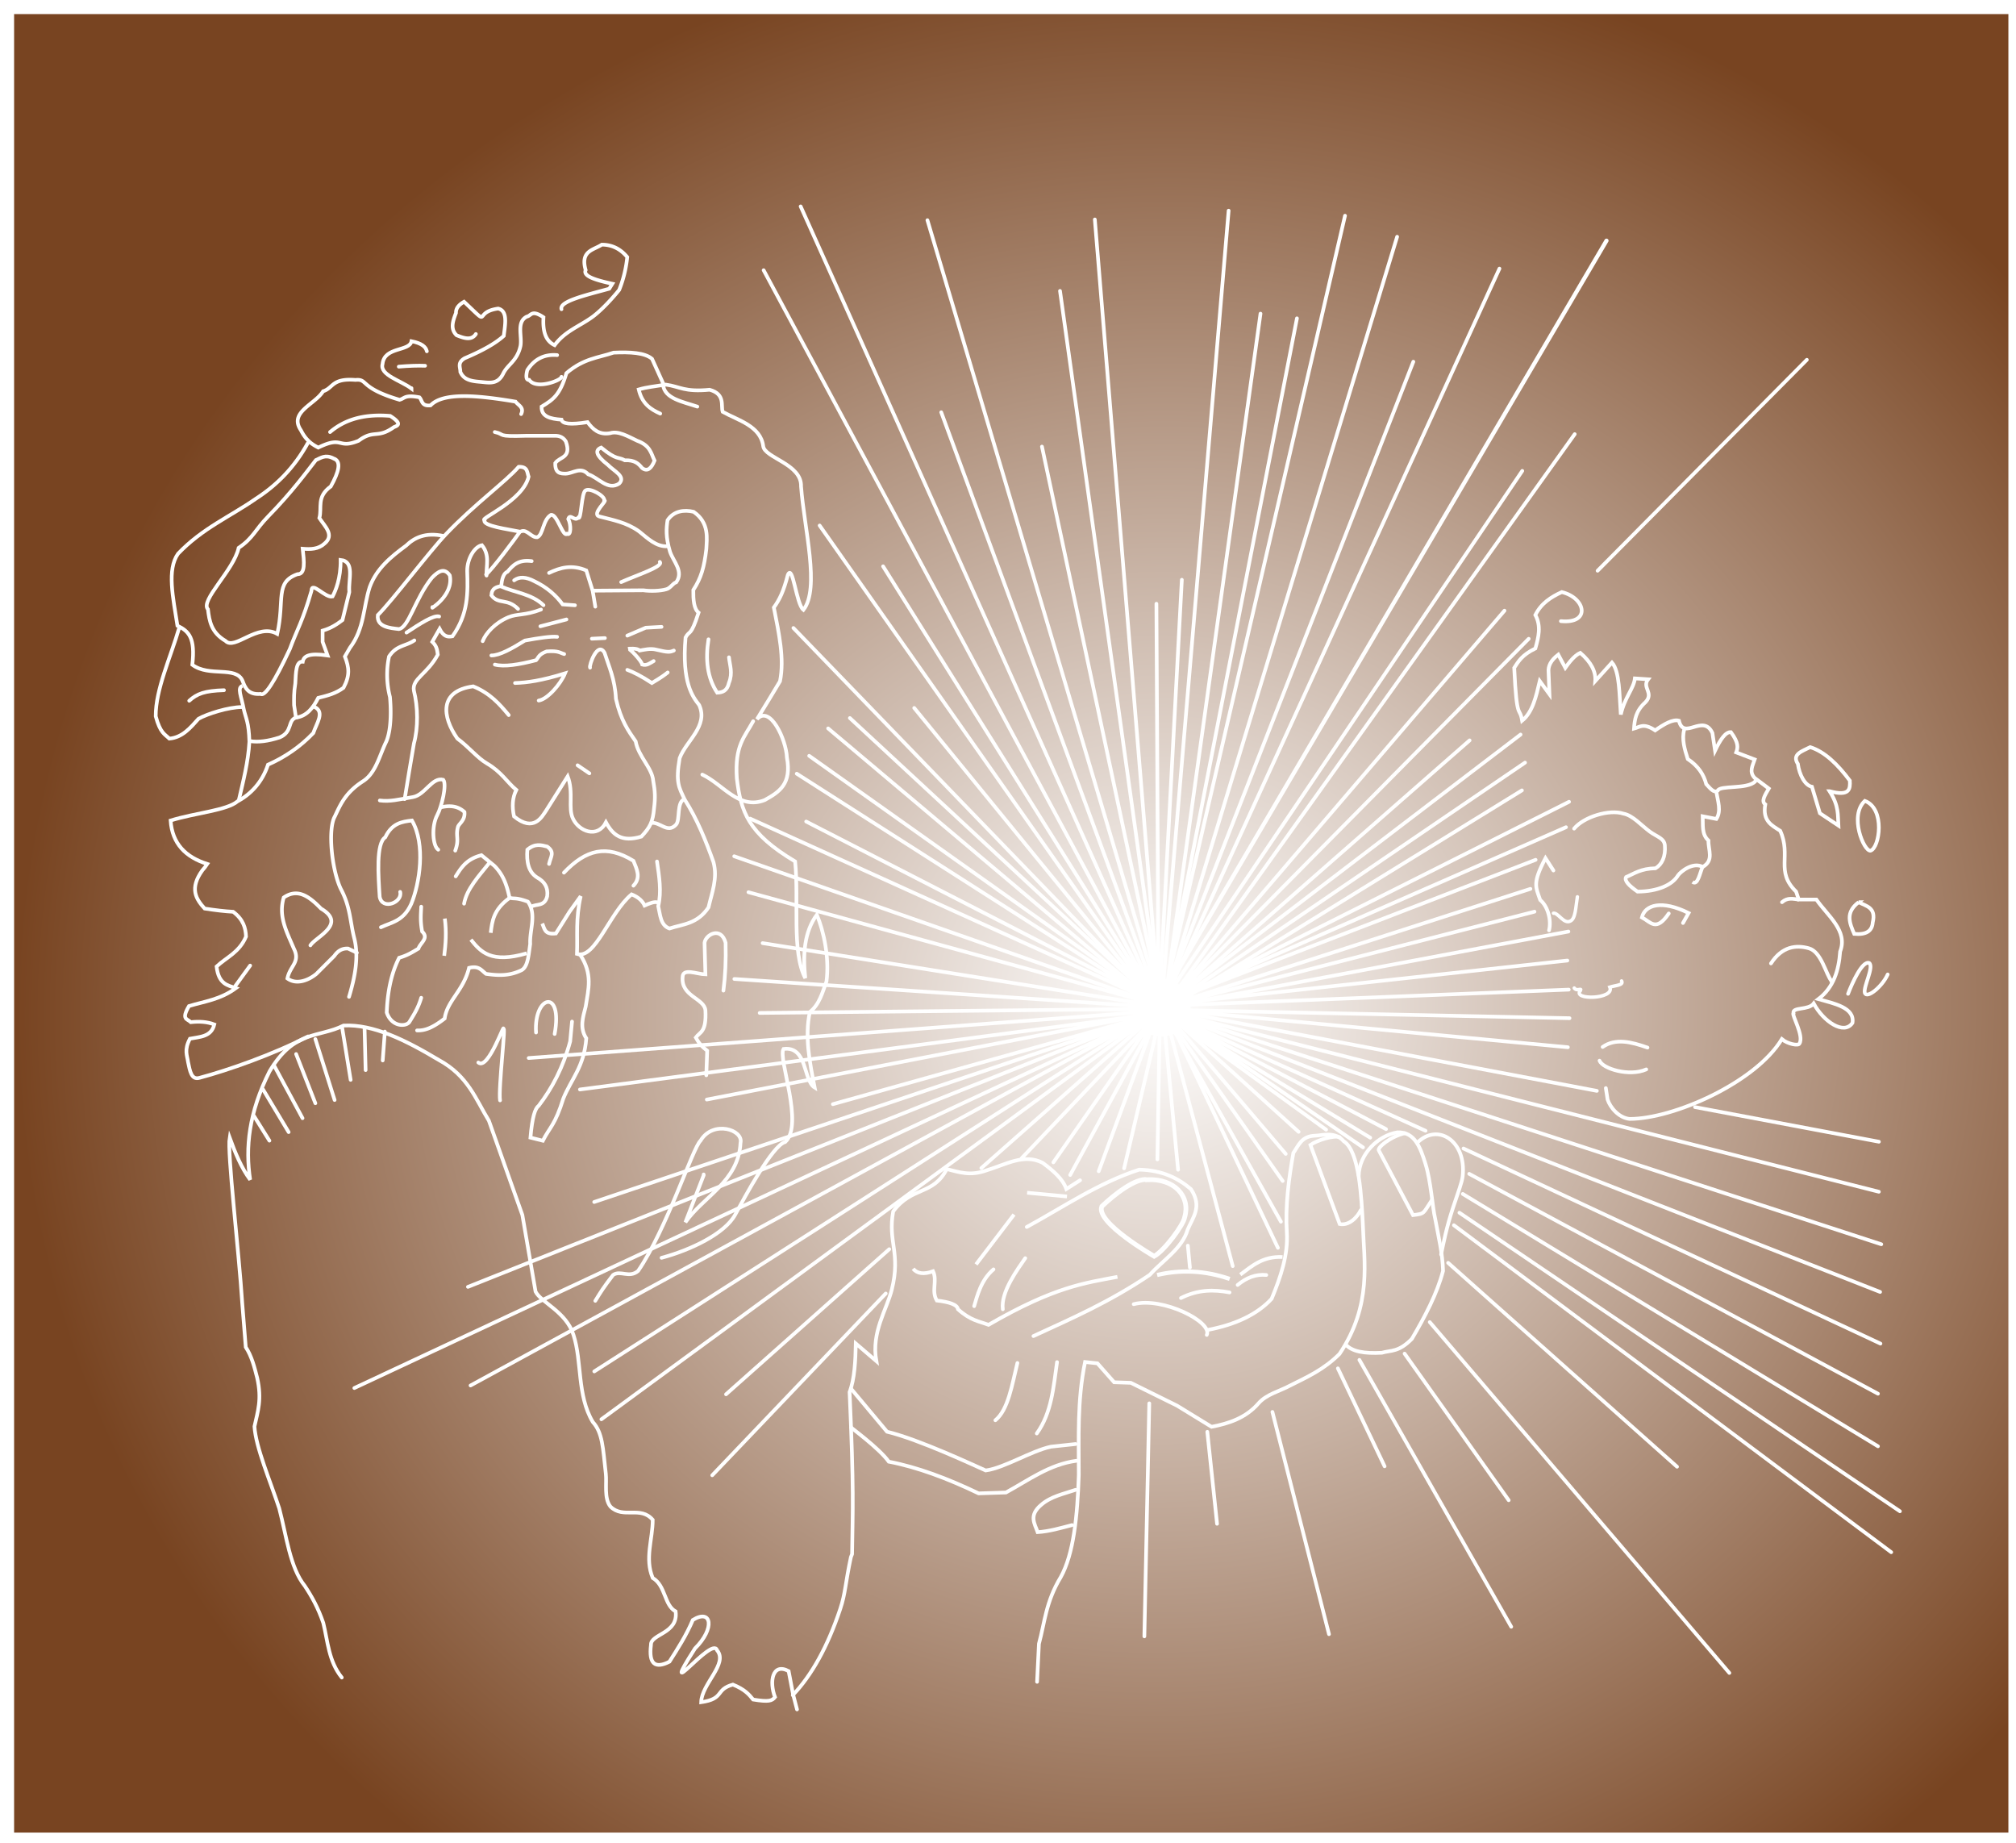 <svg xmlns="http://www.w3.org/2000/svg" xmlns:xlink="http://www.w3.org/1999/xlink" width="547" height="500" viewBox="0 0 229.74 297"><defs><radialGradient xlink:href="#a" id="b" gradientUnits="userSpaceOnUse" gradientTransform="matrix(1.137 -.093 .088 1.074 -35.145 -.523)" cx="140.754" cy="163.914" fx="140.754" fy="163.914" r="161.6"/><linearGradient id="a"><stop offset="0" stop-color="#fff"/><stop offset="1" stop-color="#784421"/></linearGradient><filter id="c" x="-.048" width="1.096" y="-.048" height="1.096" color-interpolation-filters="sRGB"><feGaussianBlur stdDeviation=".151"/></filter></defs><path fill="url(#b)" fill-rule="evenodd" d="M-45.317 2.272h321.419v293.025H-45.317z"/><g stroke="#fff" fill="none"><path d="M252.971 129.052c3.334 1.255 2.379 7.588.904 8.03-1.06.109-3.488-5.631-.904-8.03zM247.281 127.489c1.543 2.38 1.317 3.876 1.42 5.536l-2.981-1.987-1.278-4.26c-1.115-.212-2.029-1.897-2.271-3.69-1.018-1.567.71-2.043 1.987-2.698 2.342.735 4.424 2.773 6.389 5.395.074 1.343 0 2.587-3.266 1.704zM250.263 160.141c.665-1.75 2.295-5.385 3.407-4.968.818.64-.977 3.812-.71 4.827.348.977 2.793-.992 3.691-2.982M251.966 145.377c1.206.64 2.86.831 2.272 3.265-.09 1.338-1 2.021-2.981 1.846-.725-1.704-1.515-3.408.71-5.111z" stroke-width=".594" stroke-linecap="round"/><path d="M203.98 100.088c4.85.483 4.034-3.745.143-4.685-1.712.793-3.297 1.775-4.26 3.692.972 1.798.512 3.596 0 5.394-2.146 1.042-2.729 2.083-3.407 3.124.426 8.877.852 6.021 1.278 8.518 1.694-1.383 2.252-3.9 2.84-6.389l1.561 2.13-.142-3.55c-.1-.946.325-1.892 1.562-2.839l1.136 2.13c1.126-1.61 1.817-2.13 2.413-2.414 1.765 1.515 2.522 3.029 2.414 4.543l2.697-2.981c1.248 1.437 1.178 5.178 1.42 8.376.616-2.752 2.083-4.175 2.271-5.82l2.13.141c-1.041 1.33.998 2.205-.426 3.692-1.58 1.42-1.752 2.839-1.846 4.259.916-.236 1.49-.984 3.408.284 1.489-1.05 2.874-1.84 3.833-1.562.768 3.256 3.905-1.223 5.395 1.988l.425 2.839c.852-1.802 1.704-3.047 2.556-2.981 1.305 1.769 1.123 2.547.852 3.265l2.981 1.136c-.332.993-.942 1.987 0 2.981l2.272 1.704c-.598 1.015-1.27 2.06-.568 2.555-.478 2.702 1.064 3.384 2.413 4.26 1.83 4.061-.822 6.53 2.556 9.795l.426 1.278h2.839c1.853 2.664 5.117 5.015 3.833 8.376-.216 3.015-1.036 5.779-3.508 7.666 2.535.726 5.888 1.352 5.496 3.833-1.354 2.023-4.668-.195-6.247-3.123-.845 1.128-3.492.515-3.265 1.562-.345.196 1.739 3.644.97 4.886-.156.42-1.913.089-2.84-.71-4.249 7.007-17.469 12.863-24.537 12.86-1.755-.183-3.119-1.831-3.549-3.123l-.284-1.846" stroke-width=".594" stroke-linecap="round"/><path d="M210.708 168.705c2.078-1.457 4.622-.82 7.228.1v0M210.206 170.913c.483 1.284 4.79 2.622 7.53 1.406" stroke-width=".594" stroke-linecap="round"/><path d="M206.134 159.211c.394.6 1.244-.083 1.005.39-1.461 1.581 5.571 1.465 4.73-.537.962-.303 2.266-.299 1.89-.997v0" stroke-width=".558" stroke-linecap="round"/><path d="M221.366 147.192c-2.038 3.018-2.876 1.405-4.333.632.509-2.04 3.208-2.847 7.529-.703l-.904 1.607M237.84 155.244c1.774-2.741 4.023-3.01 6.085-2.445 2.057.562 2.734 4.176 3.711 5.355v.142M239.615 145.377c.9-.803 1.798-.527 2.698-.426h-.071M223.857 117.55c-.423 1.586.065 3.171.567 4.757 1.717 1.142 2.587 2.526 2.982 4.046.615.652 1.23 1.499 1.845 1.065.295-.92 4.776-.187 6.034-1.491l.071-.142M206.11 133.522c1.568-1.918 5.716-3.157 7.95-2.413 1.508.268 2.877 1.896 4.276 2.914 1.118.814 2.294 1.046 2.397 2.197.153 1.826-.478 3.072-1.49 3.69-2.424.055-3.39.838-4.756 1.42-.326.572.47 1.393 1.845 2.343 3.191-.02 5.586-1.043 6.53-2.626.428-.606 2.418-2.218 3.976-1.35 1.86-1.056.88-2.702.923-4.258-1.132-1.027-.857-2.522-.923-3.904l2.2.426c.827-1.306.238-2.847 0-4.33v0" stroke-width=".594" stroke-linecap="round"/><path d="M225.205 142.111c.835.625 1.143-1.386 1.633-2.484" stroke-width=".594"/><path d="M202.774 140.266l-1.278-1.988c-2.142 4.076-1.575 4.629-.851 6.744 1.227 1.009 1.843 3.262 1.42 4.898" stroke-width=".594" stroke-linecap="round"/><path d="M202.783 147.152c.727-.12 1.654 1.763 2.666 1.29.916-.332.912-2.325 1.188-3.932" stroke-width=".549" stroke-linecap="round"/><path d="M180.832 184.14c3.255-3.27 7.938-.333 7.321 5.375-.11 1.02-.736 2.583-1.614 5.257-1.005 3.056-1.492 5.572-1.866 7.354" stroke-width=".594" stroke-linecap="round"/><path d="M171.39 189.532c.048-3.636 3.19-6.584 6.241-7.07 2.8-.11 3.704 2.465 4.524 5.083.902 2.883 1.095 6.885 1.576 8.909.509 2.78 1.19 5.56 1.255 8.341-.96 3.648-2.877 7.295-5.023 10.943-2.157 2.194-3.345 1.804-4.843 2.242-2.773.147-4.882-.152-5.92-1.435" stroke-width=".594"/><path d="M183.21 193.339c-1.492 2.218-1.084 2.22-3.064 2.458l-5.488-10.377c-.43-.43 1.899-2.32 4.171-2.82M168.314 183.243c-.892-.34-3.62.467-4.702 1.249l4.717 12.747c1.5.296 2.834-1.066 3.396-2.247M135.127 210.15c4.67-1.22 12.767 2.887 11.78 4.954" stroke-width=".594" stroke-linecap="round"/><path d="M147.046 214.303c4.488-.858 7.979-2.492 10.315-5.023 1.444-3.497 2.674-7.064 2.45-10.68-.266-4.265.292-8.568 1.048-12.82.841-1.197 1.302-2.712 3.498-2.78 1.162-.03 3.22-.74 4.619.89 2.545 1.614 2.858 9.119 3.094 13.55.166 5.828 1.53 12.802-3.767 20.72-2.497 2.52-5.254 3.743-7.982 5.112-1.693.916-3.804 1.391-5.08 2.86-2.053 2.367-4.814 3.257-7.567 3.777l-5.561-3.408-7.445-3.678-2.69-.09-2.691-3.049-1.998-.215c-1.28 6.256-1 12.2-1.007 18.202-.223 6.662-.83 12.722-2.911 16.464-2.41 3.993-2.563 7.234-3.514 10.741l-.3 6.124M117.896 197.71c5.942-3.242 11.524-7.083 18.118-9.24 3.731.096 6.277 1.378 8.341 3.14 1.893 2.873.27 4.575-.538 6.548-.866 3.005-3.959 4.897-6.1 7.265-6.506 4.393-12.604 7.036-18.745 9.866" stroke-width=".594" stroke-linecap="round"/><path d="M137.358 190.088c-1.877-.335-5.363 2.386-7.366 4.305-1.07 2.59 8.437 8.035 8.437 8.035 1.643-.894 4.749-5.074 4.915-6.293.977-3.357-1.659-6.24-5.986-6.047z" stroke-width=".764"/><path d="M99.58 204.443c.668.803 1.74.937 3.212.401.725 1.573-.32 3.146.602 4.718 1.98.228 3.302.644 3.413 1.406 2.036 1.828 3.38 1.924 4.919 2.51 10.719-6.188 15.494-6.716 20.78-7.73" stroke-width=".594"/><path d="M117.649 202.736c-1.18 1.73-3.991 5.468-3.614 8.232M112.53 204.543c-2.05 1.734-2.651 4.399-3.113 5.923" stroke-width=".594" stroke-linecap="round"/><path d="M115.842 195.709l-6.124 8.031M117.95 192.195l6.425.603v0" stroke-width=".594"/><path d="M151.881 207.053c1.412-1.174 2.939-1.77 4.618-1.606M142.746 209.16c2.766-1.394 5.33-1.37 7.83-.903M126.483 190.188l-2.209 1.405c-.576-1.637-2.115-2.953-3.814-4.216-3.012-1.564-6.024.31-9.035 1.204-2.663.975-4.49.278-6.425-.2-2.199 4.291-5.63 2.747-8.633 6.826-.9 4.952 1.257 6.637-.224 12.589-.812 3.264-3.33 6.829-2.494 11.528l-3.306-2.835c-.063 2.882-.195 5.694-1.003 7.83.71 16.033.505 18.643.401 26.101l-.194.504c-.905 4.24-.858 5.78-1.72 8.359-2.035 6.086-4.599 10.673-7.644 13.866v0" stroke-width=".594" stroke-linecap="round"/><path d="M89.553 223.744l5.821 6.956c5.3 1.29 14.15 5.488 15.9 6.247 2.994-.403 7.292-3.13 10.507-3.833l3.975-.426v0" stroke-width=".594" stroke-linecap="round"/><path d="M89.62 230.032c-.33-.161 4.418 3.246 6.038 5.495 4.623.888 9.48 2.711 14.481 5.111l4.401-.142c3.644-1.986 7.01-4.53 11.358-5.11v0M125.756 240.07c-1.922.653-3.97 1.054-5.537 2.414-2.05 1.732-1.043 3.029-.568 4.4 1.846-.113 3.691-.66 5.537-1.135M116.386 219.627c-.879 3.544-1.473 7.526-3.55 9.228M122.774 219.485c-.577 4.037-.872 8.188-3.265 11.5M80.865 275.45l-.633-2.415-.717-3.76c-2.622-1.405-3.156 1.716-2.195 4.193-.484.61-.994.805-3.525.391-.66-.805-1.301-1.609-3.265-2.413-2.92.81-1.297 2.3-5.111 2.839.071-2.97 4.402-6.198 2.555-8.376-.749-2.407-9.775 9.462-3.55-.284 3.263-3.222 2.71-6.48-.349-4.592-1.074 2.536-2.456 4.66-3.767 6.721-2.287 1.17-3.37.415-2.982-2.697-.079-1.797 4.449-1.798 3.976-5.395-1.86-1.012-1.59-4.158-3.692-5.395-1.319-3.123-.002-6.246 0-9.37-1.986-2.318-4.764-.094-6.814-2.13-1.061-1.316-.575-3.771-.744-5.28-.477-4.257-.524-6.625-2.096-8.348-2.578-4.307-1.716-9.749-3.123-14.055-1.157-3.694-5.239-5.226-6.105-6.957l-2.13-12.351-5.394-15.19c-2.126-3.46-3.345-7.226-8.092-9.797-5.302-3.167-10.525-5.783-15.333-5.537-3.975 1.992-7.95.667-11.925 7.383-3.356 6.662-3.92 12.31-3.124 17.462-1.43-1.938-2.41-4.325-3.311-6.792-.405 2.34 1.464 17.93 2.05 26.91l.551 6.856c.968 1.48 1.4 3.229 1.846 4.97.784 3.506.087 5.363-.443 7.815.198 3.338 2.58 8.885 3.992 13.196 1.163 4.416 1.729 9.548 4.117 12.493 1.103 1.662 2.145 3.503 2.982 5.963.739 2.997.848 6.153 2.981 8.802M14.438 166.227l-.345 4.652M11.164 165.538l.172 6.892M7.546 165.538l1.378 8.467M3.238 167.433l3.102 9.821v0M.137 169.845l3.101 7.926M-3.481 171.568l4.652 8.615v0M-5.204 175.531l4.135 6.892M-6.755 179.666l2.585 4.135M34.404 115.227c-1.472-1.762-2.983-3.504-5.726-4.63-5.534.738-5.012 4.896-2.559 8.407 1.93 1.428 3.203 3.103 4.767 4.014 2.376 1.384 3.23 3.02 4.736 4.27-.628 1.253-.712 2.687-.365 4.264 3.23 2.653 4.527-.026 5.117-.852l3.533-5.605c.993 2.662.01 5.106.853 6.823.934 2.008 3.924 3.26 5.315.59 1.096 2.02 2.53 3.261 5.705 2.297 1.405-1.495 1.851-2.345 2.05-4.596.212-1.65.165-2.734-.14-4.384-.175-2.12-2.383-3.888-2.829-6.363-1.18-1.692-2.369-3.331-3.181-6.858-.147-3.15-1.134-5.205-1.839-7.424-1.125-1.959-2.53 2.11-2.333 2.404v0" stroke-width=".594" stroke-linecap="round"/><path d="M35.418 110.058c1.92-.058 4.267-.373 8.06-1.555-.701 1.727-2.825 4.172-4.242 4.383M60.023 108.361c-.498.385-.897.718-2.546 1.697-1.775-1.163-2.98-1.754-3.96-2.12M61.013 104.826c-.648.27-.904.319-2.829-.141-.94-.249-1.921.008-2.686.141-.398-.452-1.839-.283-1.839-.283.242-.072 2.125 1.908 2.263 2.546.749.22 1.266-.254 1.838-.566M53.518 102.422l2.97-1.273 2.545-.14M32.165 107.089c1.477.397 3.854.023 6.646-.707.433-.472.407-.943 1.697-1.414 1.938-.143 2.104.22 2.829.424M31.604 105.618c1.312.012 3.296-1.095 5.4-2.4 2.263-.412 4.257-.717 5.199-.6v0M47.802 102.918l2.1-.1M39.503 100.918l4.2-1.1v0M30.204 103.318c.506-1.31 2.01-2.97 4.17-3.871 1.367-.57 2.637-.238 5.229-1.229v0M66.6 103.018c-.517 3.235-.213 6.163 1.4 8.6.83-.042 1.596-.244 1.9-1.6.643-1.594.13-2.783 0-4.1M45.502 123.316l1.9 1.3" stroke-width=".594" stroke-linecap="round"/><path d="M57.301 132.615c1.509-.269 2.663 1.778 4.068.264.703-.756.038-3.699 1.382-4.113" stroke-width=".594"/><path d="M58.301 138.815c.343 2.4.764 4.8.2 7.199.332 1.408.337 3.07 1.8 3.6 2.179-.712 4.494-.7 6.3-3.4.54-2.378 1.506-4.672.8-7.3-1.242-3.469-2.617-6.893-4.65-10.098-.91-1.953-1.48-2.71-.8-6.65 1.04-2.8 4.67-5.169 3.15-8.55-1.017-1.315-2.826-3.529-2.2-10.898.685-1.261.814-.012 2.1-4-.775-.643-.865-2.085-.85-3.65 1.254-1.911 1.763-3.669 2.1-6.599.07-1.695.52-4.22-2.05-6-1.544-.372-3.209-.141-4.2 1.35-.191 1.288-.334 2.637.4 5.1.567 1.618 2.233 3.162 1 4.9-.578.181-.887.923-1.589 1.129-1.014.298-2.648.326-3.71.17l-8.17.06M48.357 97.756l-.425-2.545-1.03-3.292c-2.318-.983-4.209-.466-6 .4M48.357 209.61c.937-1.531 1.283-2.101 2.87-4.174 1.205-.804 2.574.573 4.022-.634 4.6-6.71 8.828-19.889 10.064-20.994 2.023-3.373 6.95-1.76 6.447.348-.323 6.248-6.057 8.702-8.885 12.803l2.945-7.57v-.142" stroke-width=".594" stroke-linecap="round"/><path d="M59.033 202.68c4.724-1.26 10.204-3.903 11.86-6.938 1.512-2.768 6.024-11.238 8.078-11.727 3.068-2.839-1.219-13.455-.282-14.99 3.891-.495 3.15 5.077 5.02 6.222-.806-4.114-1.627-8.23-.778-12.16 1.56-1.252 2.024-3.16 2.687-4.95.487-3.868-.445-8.041-1.556-10.747-2.017 2.763-2.286 6.333-1.863 10.223-2.218-4.162-1.001-12.359-1.634-18.798-7.616-4.533-8.75-8.029-9.4-13.4-.356-5.342 1.258-6.628 2.635-9.198m-8.2 8.599c3.311 1.526 5.91 5.758 10.058 4.105 2.363-1.312 4.381-2.587 3.576-6.88-.12-2.882-2.73-8.524-4.828-6.146 1.722-2.765 2.484-4.09 3.717-6.12.737-3.603-.175-7.757-.99-11.878.937-1.303 1.57-2.626 2.246-5.232.807-1.998 1.35 4.7 2.52 5.608 2.705-3.465.128-13.065-.382-19.89.125-3.628-5.855-4.58-6.097-6.48-.42-3.28-4.097-4.176-6.537-5.547-.318-.958.468-2.846-2.1-3.552-4.116.392-4.717-.501-7.043-.825l-.47.022c.248 2.237 3.131 2.717 5.53 3.52" stroke-width=".594" stroke-linecap="round"/><path d="M69.002 159.622c.3-2.296.431-4.845.354-7.707-.75-2.703-3.213-1.334-3.394 0l.141 5.09c-1.38-.032-3.647-1.062-3.676.425-.288 3.14 3.502 3.427 3.676 5.374.183 3.566-.865 3.436-1.555 4.383.49.903.978 1.454 1.838 2.121l-.141 3.96M32.152 69.617c1.806.388.082.765 5.051.604h4.3c.766-.03 1.519.004 2.1.9.981 2.714-1.01 2.457-1.7 3.5-.04 1.657.816 1.703 1.7 1.7 1.2-.045 2.4-1.194 3.6.1 1.663.527 3.163 2.693 4.999 1.5 1.134-1.145-.873-2.028-1.8-3-2.04-1.591-2.095-2.402-1.1-2.8 2.614 2.147 2.705 1.418 3.8 2.046 1.657-.065 2.25.58 2.8 1.253.876.65 1.499.031 2-1.2-.569-1.147-.638-2.406-2.8-3.2-1.474-.706-3.055-1.637-4.341-1.223-1.793.325-2.798-.61-3.659-1.776-2.776.457-4.062.274-4.2-.4-1.775-.132-3.286-.477-3.2-2.1 1.861-1.131 2.944-1.842 4-5.4 2.821-2.394 5.123-2.454 7.6-3.299 2.668-.118 5.027-.004 6.2 1l1.9 4.2c-1.35.224-2.697.342-4.046.735.517 2.272 1.913 3.2 3.465 3.889" stroke-width=".594" stroke-linecap="round"/><path d="M60.001 88.02c-1.81.124-3.172-1.25-4.6-2.4-2.038-1.46-4.233-1.828-6.399-2.4-1.332-.387 1.44-2.67.8-2.6.11-.716-2.31-2.068-3-1.6-.711.29-.684 4.927-1.2 4.4-.6.654-1.3-.744-1.6.2.462.888.467 2.791-.2 2.4-.687.598-1.614-3.285-2.6-3.05-1.32.808-1.225 3.193-2.199 3.6-.967.083-1.633-1.334-2.6-.95m-5.65 6.949c1.035-.856 4.71-5.807 5.475-6.9-1.906-.397-6.086-.9-5.724-1.85-.947-.217 6.186-3.08 7.1-6.999-.262-.696-.093-1.651-1.6-1.6-2.04 2.36-7.106 6.026-11.653 10.788-2.69 2.816-8.736 10.81-11.046 13.11-.225 1.945 2.033 2.085 3.4 2.25 1.597-.28 2.567-4.824 5.3-8.25 1.017-1.054 2.013-1.719 2.9-.4.672 3.27-3.34 5.553-2.8 5.2v-.1" stroke-width=".595" stroke-linecap="round"/><path d="M58.75 90.544c.673.73-3.68 2.108-6.222 3.252M45.075 97.531l-1.98-.141c-1.077-1.452-2.53-2.765-4.566-3.735-1.352-.717-2.434-.758-3.253-.142" stroke-width=".594" stroke-linecap="round"/><path d="M38.103 90.42c-2.164-.298-3.038.694-3.9 1.699-.61.245-.922 1.088-1 2.4 2.147.959 4.91 1.168 6.8 3" stroke-width=".594" stroke-linecap="round"/><path d="M33.204 94.419c-.736.176-1.511.289-1.6 1.5 1.172 1.576 2.532.4 4.3 2.2M30.823 92.743c-.07-1.63.58-3.26-.741-4.891-1.14.203-2.38 2.102-2.372 4.15.114 3.444.217 6.888-2.371 10.524-.827.157-1.445.037-2.076-1.185l-1.185 2.075c.769.72.79 1.395.889 2.075-1.717 3.171-4.165 3.857-3.854 5.78.673 2.674.708 5.993.012 8.517-.546 3.096-.992 5.962-1.494 8.974M23.93 86.37c-3.009-.65-4.771.305-6.077 1.556-2.447 1.799-4.77 3.705-5.855 6.67-1.049 3.263-.855 6.703-3.187 9.783l-.815 1.408c.695 1.803.84 3.042-.222 5.04-1.25.909-2.421 1.219-4.076 1.63-.825 1.603-1.829 2.955-3.632 3.187-1.325.51-.472 2.291-2.594 3.187-1.846.595-3.43.798-4.743.593" stroke-width=".594" stroke-linecap="round"/><path d="M13.629 128.985c1.644.217 2.941-.14 5.324-.546 1.973-.336 3.101-3.281 4.903-2.79.606.799-.269 4.373-.973 5.693-.974 1.826-.724 4.994.158 5.573M23.19 99.34c-.865-.28-3.045 1.133-5.263 2.593v0" stroke-width=".594" stroke-linecap="round"/><path d="M19.187 103.193c-1.38.955-2.873.752-4.076 2.594a14.41 14.41 0 00.148 6.522c.18 1.908.254 5.228-.593 7.19-1.098 2.222-1.666 5.045-3.733 6.377-2.906 1.872-3.682 3.837-4.567 5.703-1.112 1.937-.545 8.417.963 11.636 1.546 2.888 1.487 5.144 2.15 7.856.83 3.088.113 6.472-.816 9.56M20.299 146.105c-.05 1.26-.179 2.207.148 4.002 1.146 1.082-.333 1.836-.593 2.742-.92.553-1.81 1.12-3.113 1.483-1.541 3.042-1.898 6.324-2 8.82.775 2.316 3.033 2.325 3.631 1.556.697-1.145 1.42-2.214 1.927-3.929M19.632 166.042c1.034.029 2.24-.2 4.447-1.927.412-2.897 3.007-4.438 3.928-8.153 1.64-.405 2.023.447 2.742.964 1.782.25 3.582.397 5.558-.52 1.215-.459 1.283-2.522 1.557-4.298-.12-2.273 1.082-4.735-.37-6.818-2.135-.788-2.314-.352-2.965-.667-.404-1.773-.878-3.535-2.446-5.114l-2.075-1.705c-2.422.618-3.269 2.022-4.15 3.41" stroke-width=".594" stroke-linecap="round"/><path d="M2.438 152.33c.852-1.36 5.95-3.43 1.704-5.929-1.93-2-3.77-3.307-6.003-1.778-.893 3.025.438 5.425 1.63 8.226 1.104 2.197-.623 2.747-1.037 4.818 1.514 1.103 3.487.24 4.669-.741l2.89-2.89c.635-.93 1.392-1.245 2.224-1.187l1.408.667v0M-7.271 155.592l-2.372 3.26v0M25.783 137.063c.694-1.906.03-2.253.425-3.785.152-.587 1.2-1.053 1.058-2.44-1.169-1.061-2.49-1.054-3.854-.741M42.903 49.823c-.38-1.284 3.988-2.272 7.699-3.3l.5-.8c-2.632-.571-4.777-1.208-4.3-2.2-.893-3.126 1.254-3.212 2.6-4.1 1.634 0 3 .668 4.1 2a19.262 19.262 0 01-1.3 5.3c-1.586 1.953-3.225 3.573-4.393 4.408-2.037 1.457-4.397 2.274-6.006 4.491-1.558-.724-1.927-2.41-1.8-4.5-1.953-1.297-1.942-.237-2.7-.1-1.688.89-.733 3.1-1 4.7-.523 2.467-2.077 2.983-2.8 4.5-.915 1.859-2.4 1.403-3.8 1.3-1.288-.113-2.54-.286-3.099-1.6.015-.733-.54-1.467.7-2.2 2.62-1.111 4.858-2.288 6.3-3.6.235-1.925.665-4.017-.9-4.4-4.207.577-.885 3.257-5.5-1.1-1.044.6-1.317 1.2-1.3 1.8-.496 1.289-.968 2.573.1 3.6 1.22.493 2.404.879 3.1-.2M42.903 60.722c.108.489-4.01 2.154-5.2.5-.8.1-.3-1.6-.3-1.6 1.097-1.68 2.637-2.585 4.8-2.4M36.403 66.721c.53-1.081-.465-1.4-.9-2-6.238-1.054-11.686-1.515-13.698.6-1.505.17-1.305-.796-1.8-1.3-2.393-.456-2.337.177-3.2.4-6.561-1.932-5.027-3.405-7.1-3.2-3.852-.31-3.536 1.3-5.216 1.825-1.304 2.129-5.563 3.373-3.582 6.275.816 1.633 1.797 2.282 2.8 2.8 4.075-1.993 3.022.31 6.499-1.1 2.513-1.874 2.993-.264 5.7-2.2.739-.264 1.256-.608-.6-1.8-4.476-.376-7.482.718-9.7 2.6" stroke-width=".594" stroke-linecap="round"/><path d="M21.206 56.606c-.154-.71-.815-1.293-2.475-1.626-.296 1.698-4.38.833-4.666 3.676-.492 1.793 2.985 2.669 4.666 3.96v-.071M16.681 59.08c1.696-.14 3.112-.188 4.242-.14M6.146 73.858c-1.32-.661-2.014-.07-2.828.283-1.505 1.919-3.834 5.138-7.654 9.04-2.187 2.236-2.4 3.479-4.79 5.1-.791 3.61-6.255 8.488-4.95 9.899.226 1.876.516 3.736 2.829 5.09 1.484 1.588 5.165-2.935 8.343-1.13 1.236-5.504-.434-8.302 3.252-9.616 1.335.035 1.072-2.06.849-4.101 1.275.105 2.522.097 3.535-.849 1.625-1.367.045-2.734-.848-4.1.463-1.697-.518-3.394 1.838-5.091 1.286-2.31 1.794-4.075.424-4.525z" stroke-width=".594" stroke-linecap="round"/><path d="M2.006 71.42c-2.19 3.975-5.043 6.79-8.299 8.9-4.205 2.94-8.635 4.753-12.599 8.9-1.82 2.588-.815 6.989-.1 11.598 1.871.908 2.893 1.977 2.4 6.3 2.72 2.031 7.061.129 8.1 2.6.424 1.15.907 2.254 2.9 2.1.653.468 2.179-1.803 4.699-7.2 1.164-3.133 2.128-4.614 3.5-9.4-.002-1.68 2.223 1.195 3.4.9.481-.904 1.34-2.903 1.299-5.899 2.33.25 1.24 3.161 1.4 5.1v0M8.706 95.419l-1.1 4.5c-.874.662-1.801 1.299-3.2 1.699v1.8l.8 2.2c-3.06-.452-3.851.128-4 1-1.123-.1-1.104 1.8-1.2 3.5-.249 1.53-.207 2.48-.2 3.499l.3 2h.1M3.106 113.917c1.702.807.315 2.65-.2 4.2-2.152 2.26-4.614 3.904-7.299 5.099-.912 2.759-2.682 4.708-4.9 5.9-1.733 1.487-6.81 1.86-10.799 3.1.255 3.759 2.449 5.903 5.9 6.999l-.357.517-.43.518c-2.093 2.912-1.04 4.602.37 6.151 1.724.27 3.268.448 4.596.52 1.623 1.217 2.02 2.588 2.075 4.001-1.099 2.57-3.118 3.3-4.744 4.818.326 2.899 1.843 3.04 3.113 3.483-2.52 1.853-5.04 2.13-7.56 2.89-1.311 2.206-.245 2.057.297 2.595 1.35-.144 2.628-.078 3.78.37-.48 2.01-2.318 1.983-3.928 2.298-.965 1.837-.441 2.682-.297 3.78.3 1.383.507 2.923 1.853 2.52 4.624-1.234 11.8-3.748 17.491-6.671M-17.092 112.917c1.263-1.15 2.5-1.6 5.6-1.7" stroke-width=".594" stroke-linecap="round"/><path d="M-18.692 101.118c-1.399 4.81-3.824 9.963-3.8 14.299.734 2.727 1.467 2.886 2.2 3.6 2.1-.178 3.375-1.73 4.7-3.2 1.432-.8 4.82-1.873 7.01-1.886" stroke-width=".594" stroke-linecap="round"/><path d="M-8.493 110.517c-.928.266-.198 1.676.2 3.8.335 1.492.807 2.018.9 5.2-.194 3.319-.996 6.334-1.7 9.399v0" stroke-width=".594"/><path d="M13.805 149.414c1.745-.82 3.655-.98 4.9-3.8 1.326-3.211 2.347-9.539.1-13.399-1.613.183-3.21.429-4.3 2.7-1.513.99-1.116 6.184-.9 9.6.432 2.216 3.735.89 3.3-.8v0M38.003 146.114c.885-.522 2.19.01 2.6-1.7.186-1.432-.455-2.367-1.6-3-1.446-.891-1.747-2.546-1.6-4.5 1.243-1.05 2.216-.745 3.2-.5 1.287.92.554 1.625.3 2.8M43.303 140.614c3.546-3.723 6.852-4.574 11.199-1.9.522 1.334 1.274 2.667 0 4v0M31.304 139.015c-1.704 2.132-3.668 4.212-4.1 6.599" stroke-width=".594" stroke-linecap="round"/><path d="M34.503 144.714c-2.563 1.867-2.778 3.733-3 5.6M28.304 151.413c1.587 1.97 3.242 3.88 9 2.2v0M24.104 148.014c.286 2.159.143 4.104-.1 6M39.803 148.814c.385.765.31 1.837 2.2 1.6l2.2-3.5 1.8-2.5c-.841 3.74-.473 6.272-.6 9.3 2.945.922 5.216-6.627 8.799-9.6 1.135.455 1.762 1.08 2.1 1.8.79-.348 1.57-.674 2.1-.5" stroke-width=".594"/><path d="M45.902 153.813c2.069 3.157 1.355 5.495.9 8.4-.436 1.7-1.01 3.4.1 5.099-.337 4.576-2.416 6.542-3.7 9.7-1.323 4.282-2.212 4.644-3.3 6.798l-1.999-.5c.286-3.32.748-4.705 1.3-5.099 2.198-2.844 3.967-6.223 5.1-10.4l.3-3.199M29.504 171.212c1.642 1.38 4.453-7.226 4-5.2.554-1.818-.806 9.517-.5 11.299M38.803 166.378c-.396-5.994 4.368-7.216 3 .234" stroke-width=".594" stroke-linecap="round"/><path d="M138.907 205.447c3.818-.906 7.712-.724 11.69.633" stroke-width=".669"/><path d="M152.304 205.392c1.902-1.39 3.626-2.994 6.814-2.84" stroke-width=".594"/></g><g stroke="#fff"><circle r="1.5" cy="162.413" cx="139.527" fill="none"/><path d="M143.645 162.786l61.724 1.283v0M143.664 161.922l61.583-2.458v0M143.486 161.494l61.537-6.716v0M143.641 161.67l61.548-11.565v0M143.49 161.325c19.289-4.984 56.234-14.421 56.234-14.421M143.467 161.13l55.6-17.9M143.187 160.447l56.718-21.9M143.722 162.975l61.38 5.775v0M143.64 163.266l66.137 12.512m15.821 2.618l29.636 5.576v0M143.464 163.704l111.762 28.331v0M143.452 163.92l112.164 36.576v0M143.252 164.153l112.176 44.026v0M142.73 164.368l39.436 17.839m6.116 2.86l67.2 31.438v0M142.614 164.526l33.185 17.417m13.404 7.208l65.878 35.425v0M142.538 164.62l30.71 18.701m14.92 9.067l66.913 40.66v0M142.64 164.623l29.446 20.264m15.535 10.527l70.999 48.108v0M142.322 164.811l23.817 17.22m20.6 15.4l70.478 52.684v0M142.32 164.854l19.39 17.525m24.093 21.111l36.895 32.855v0M142.022 165.244l17.61 20.692m23.209 27.102l48.29 56.535v0M141.774 165.637l17.364 24.66m19.651 27.823l16.776 23.622v0M141.48 165.801l17.375 31.056m12.651 22.274l24.469 43v0M141.58 165.726l16.791 35.342m9.667 19.424l7.527 15.783v0M140.902 165.87l10.188 38.146m6.394 23.498l9.12 35.811v0M140.168 166.307l2.114 22.176m1.574 12.233l.332 3.53m2.805 26.471l1.571 14.82v0M139.3 166.345l-.353 20.473m-1.309 39.314l-.791 37.547v0M138.84 165.978l-5.256 22.28v0M137.962 165.863l-8.474 22.87v0M137.823 165.63l-12.933 23.703v0M137.318 165.59l-15.134 21.706v0M137.66 164.964l-20.611 21.69m-21.882 21.778L67.2 237.722v0M136.907 164.965l-26.333 23.254M95.73 201.294l-26.303 23.378v0M136.533 164.808l-87.195 63.89v0M136.597 164.397l-88.406 56.589v0M136.459 164.273l-108.21 58.98v0M136.282 164.338L9.52 223.662v0M136.264 164.136L27.831 207.361v0M136.218 164.095l-88.039 29.589v0M136.125 164.072l-49.48 13.85v0M135.761 163.758l-69.435 13.42v0M135.83 163.738l-89.953 11.819v0M135.936 163.13l-98.317 7.357v0M135.585 162.599l-60.737.623v0M135.984 162.098l-65.217-4.349v0M135.914 161.613l-60.59-9.64v0M135.821 161.019l-62.782-17.251v0M136.212 160.896l-65.467-22.92v0M136.386 160.498l-63.081-28.593v0M136.608 160.249L82.343 132.38v0M136.619 160.309l-55.797-35.636v0M136.593 159.94l-53.767-38.147v0M136.603 160.111l-50.722-42.738v0M136.907 159.76l-47.522-44.056v0M136.775 159.633l-56.49-58.44v0M136.986 159.652l-37.23-45.573v0M137.073 159.392L84.513 84.68v0M137.356 159.284L94.739 91.257v0M137.601 159.228L75.486 43.542v0M137.85 159.02L81.451 33.26v0M138.208 158.905l-34.1-92.474v0M138.555 158.65l-36.67-123.165v0M138.852 158.772l-18.51-86.808v0M138.9 158.734L123.252 46.878v0M138.964 158.545L128.866 35.366v0M139.113 158.517l-.323-61.232v0M139.432 158.414l3.455-64.99v0M142.991 160.414l61.81-27.118v0M143.229 160.405l62.067-31.208v0M143.365 160.855l54.333-33.497v0M143.194 160.332l55.009-37.448v0M142.755 160.085l54.726-41.722v0M142.85 159.977l46.417-40.676v0M142.45 159.86l56.343-56.93m11.102-10.964l33.724-33.99v0M142.39 159.671L194.886 98.4v0M142.258 159.414l63.95-89.458v0M141.493 159.05l56.262-83.174v0" fill="none" stroke-width=".594" stroke-linecap="round"/><path d="M140.774 158.88L211.33 38.782v0" fill="none" stroke-width=".667" stroke-linecap="round"/><path d="M141.112 159.036l52.964-115.753v0M141.041 158.316l39.156-100.032v0M140.843 158.76l36.741-120.609v0M140.443 158.75L169.187 34.76v0M140.527 158.483L161.44 51.295v0M140.545 158.61l15.02-108.072v0M139.879 158.523l10.55-124.58v0" fill="none" stroke-width=".594" stroke-linecap="round"/><circle cx="139.629" cy="162.349" opacity=".95" fill="#fff" fill-rule="evenodd" stroke-width="1.801" stroke-linejoin="round" paint-order="markers stroke fill" filter="url(#c)" r="3.783"/></g></svg>